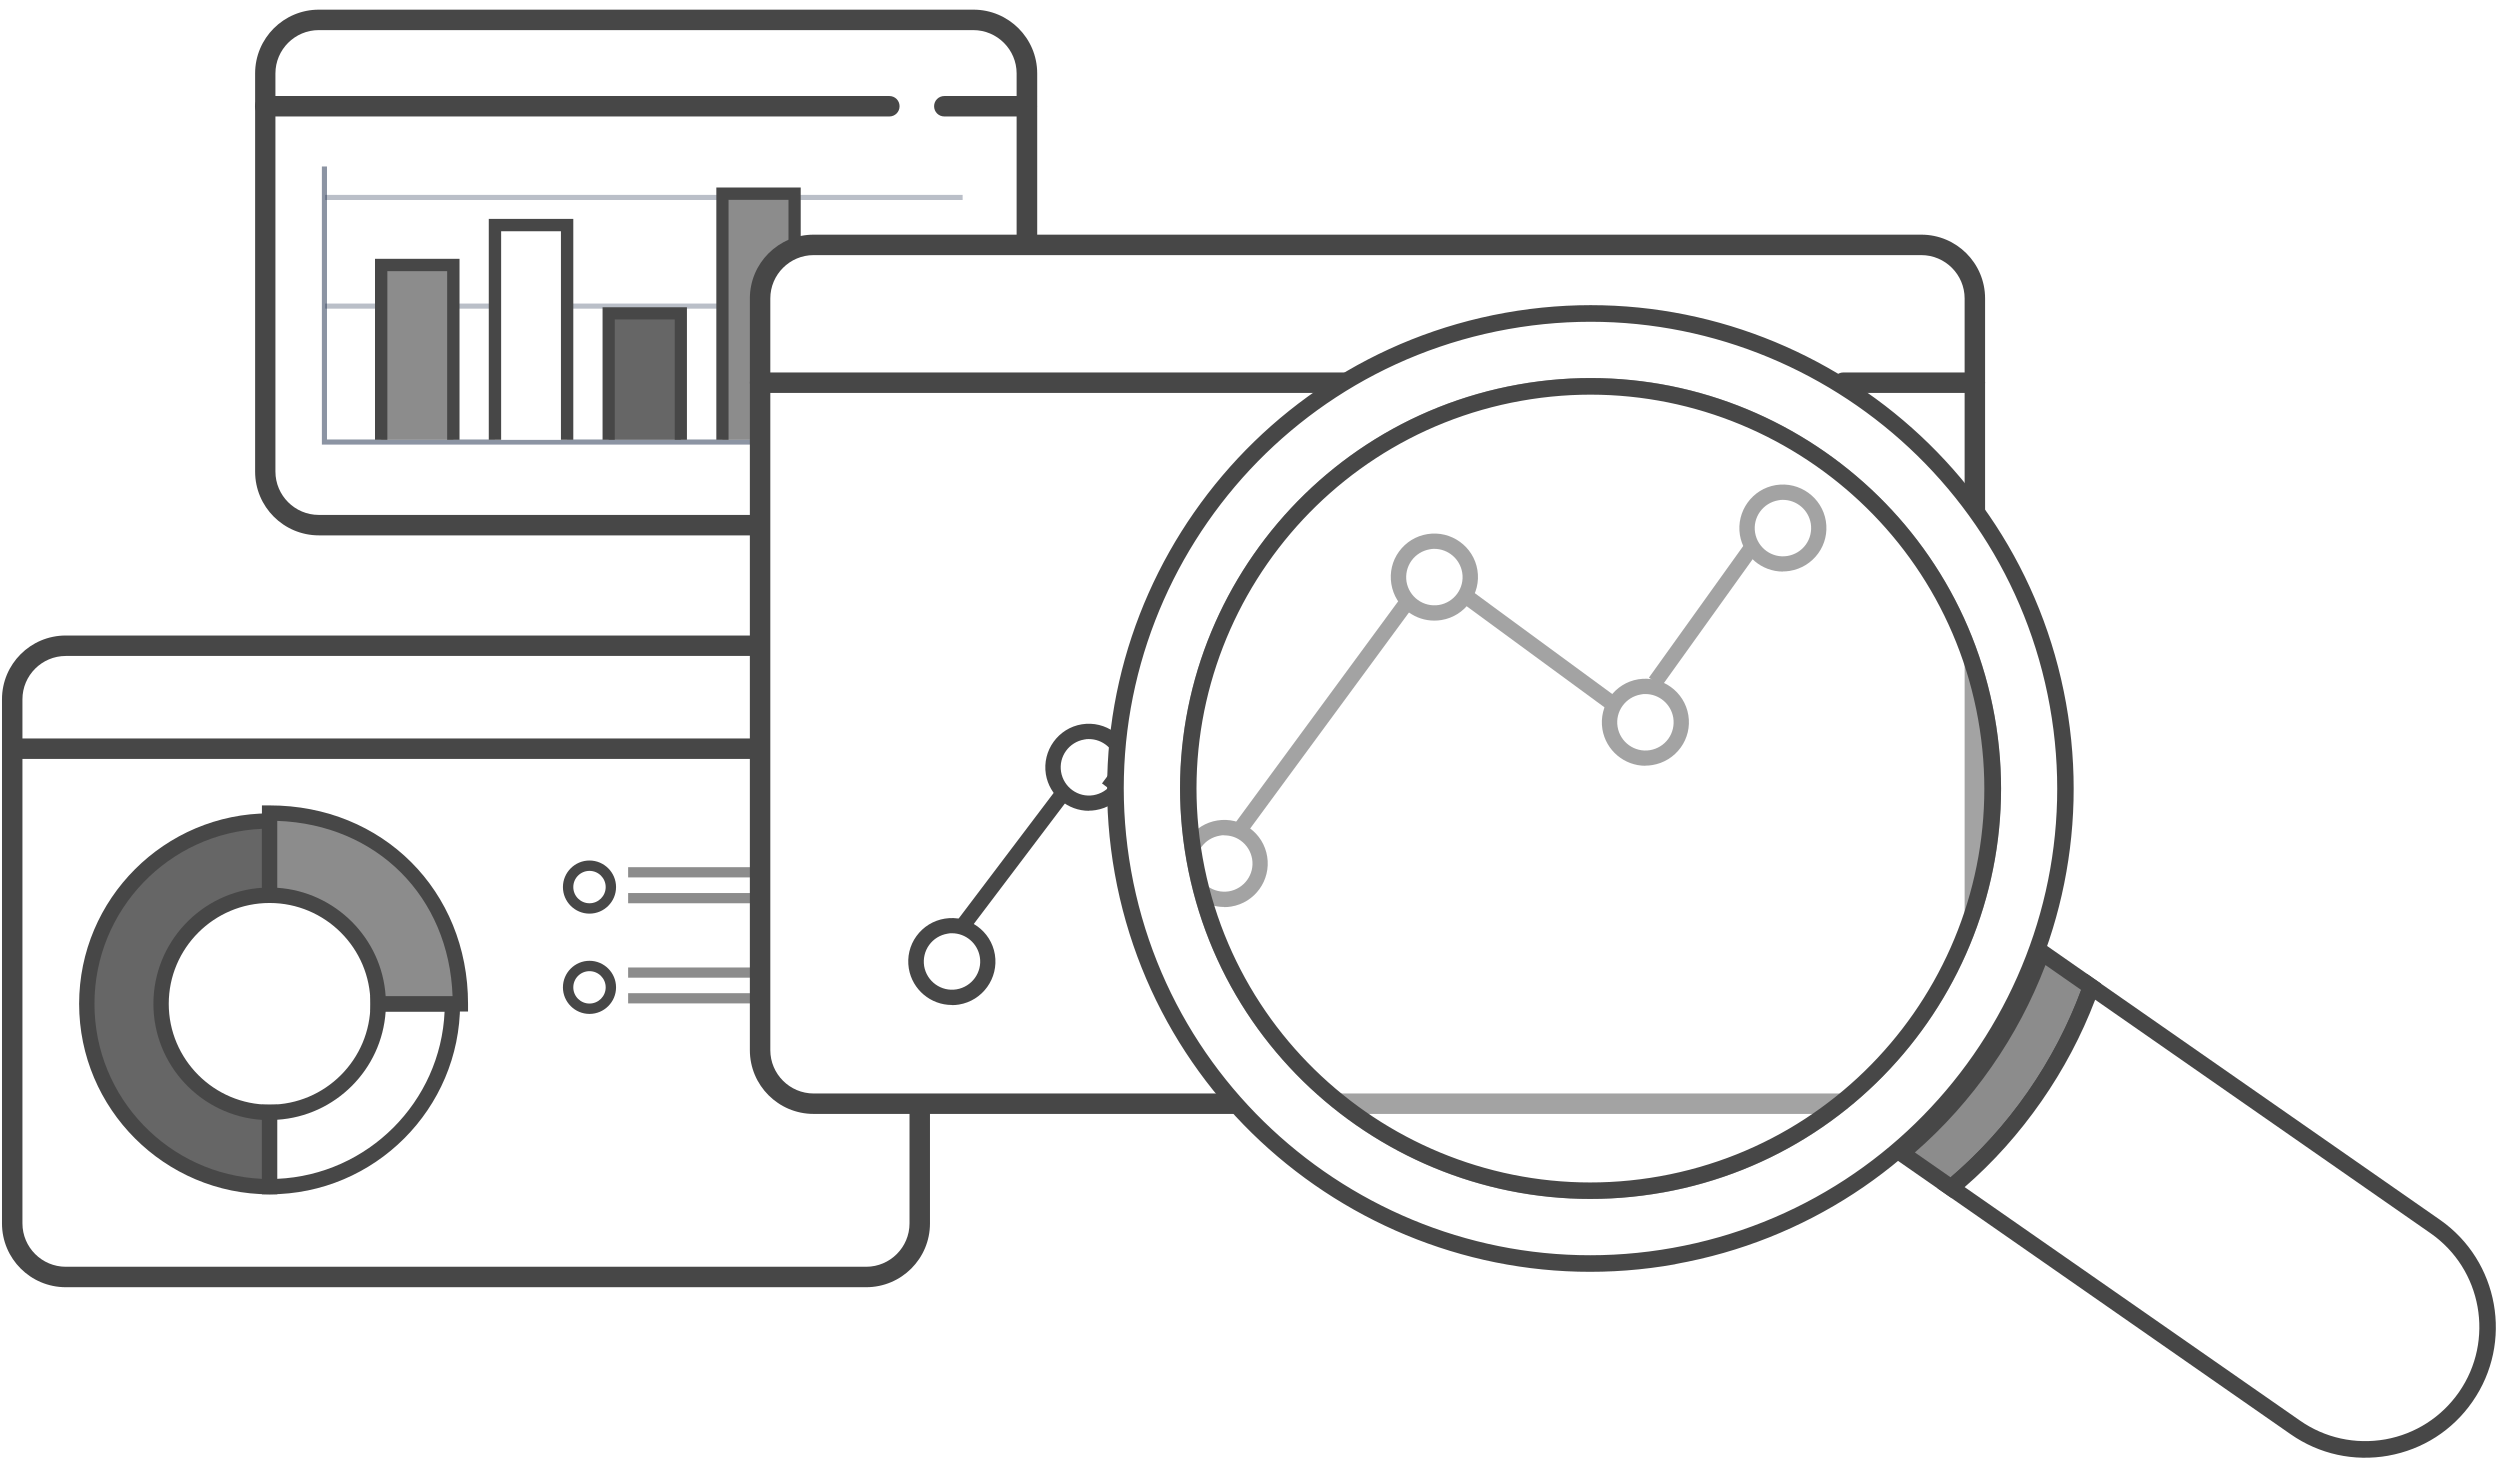 <svg width="176" height="103" viewBox="0 0 176 103" fill="none" xmlns="http://www.w3.org/2000/svg">
<g opacity="0.9">
<path d="M67.231 1.4H23.73C20.936 1.4 18.67 3.666 18.67 6.46V31.91C18.67 34.705 20.936 36.971 23.73 36.971H67.231C70.025 36.971 72.29 34.705 72.29 31.91V6.46C72.29 3.666 70.025 1.4 67.231 1.4Z" fill="white"/>
<path d="M68.53 37.69H22.45C19.97 37.69 17.96 35.68 17.96 33.2V5.17C17.96 2.69 19.97 0.68 22.45 0.68H68.53C71.01 0.68 73.019 2.69 73.019 5.17V33.2C73.019 35.68 71.01 37.69 68.53 37.69ZM22.44 2.12C20.76 2.12 19.39 3.49 19.39 5.17V33.2C19.39 34.88 20.76 36.25 22.44 36.25H68.519C70.2 36.25 71.57 34.88 71.57 33.2V5.17C71.57 3.49 70.2 2.12 68.519 2.12H22.44Z" fill="#333333"/>
<path d="M62.61 8.2H18.67C18.27 8.2 17.95 7.88 17.95 7.48C17.95 7.08 18.27 6.76 18.67 6.76H62.61C63.01 6.76 63.33 7.08 63.33 7.48C63.33 7.88 63.01 8.2 62.61 8.2Z" fill="#333333"/>
<path d="M72.29 8.2H66.481C66.081 8.2 65.76 7.88 65.76 7.48C65.76 7.08 66.081 6.76 66.481 6.76H72.29C72.69 6.76 73.01 7.08 73.01 7.48C73.01 7.88 72.69 8.2 72.29 8.2Z" fill="#333333"/>
<g opacity="0.5">
<path d="M22.84 11.72V31.12H67.93" fill="white"/>
<path d="M67.93 31.3H22.66V11.72H23.02V30.94H67.93V31.3Z" fill="#001133"/>
</g>
<g opacity="0.3">
<path d="M67.769 21.37H22.89V21.73H67.769V21.37Z" fill="#001133"/>
</g>
<g opacity="0.3">
<path d="M67.769 13.72H22.89V14.08H67.769V13.72Z" fill="#001133"/>
</g>
<path d="M31.92 30.96V18.65H26.84V30.96" fill="#808080"/>
<path d="M32.35 30.96H31.48V19.09H27.27V30.96H26.4V18.22H32.35V30.96Z" fill="#333333"/>
<path d="M39.92 30.96V15.84H34.84V30.96" fill="white"/>
<path d="M40.36 30.96H39.49V16.28H35.28V30.96H34.41V15.41H40.36V30.96Z" fill="#333333"/>
<path d="M47.93 30.96V22.06H42.85V30.96" fill="#555555"/>
<path d="M48.36 30.96H47.5V22.49H43.28V30.96H42.42V21.63H48.36V30.96Z" fill="#333333"/>
<path d="M55.94 30.96V13.63H50.86V30.96" fill="#808080"/>
<path d="M56.37 30.96H55.51V14.07H51.29V30.96H50.43V13.2H56.37V30.96Z" fill="#333333"/>
<path d="M63.95 30.96V19.18H58.87V30.96" fill="white"/>
<path d="M64.38 30.96H63.51V19.62H59.3V30.96H58.43V18.75H64.38V30.96Z" fill="#333333"/>
<path d="M59.23 45.46H6.38C3.331 45.46 0.86 47.931 0.86 50.98V84.38C0.86 87.428 3.331 89.9 6.38 89.9H59.23C62.279 89.9 64.75 87.428 64.75 84.38V50.98C64.75 47.931 62.279 45.46 59.23 45.46Z" fill="white"/>
<path d="M60.98 90.62H4.63C2.15 90.62 0.14 88.61 0.14 86.13V49.23C0.14 46.75 2.15 44.74 4.63 44.74H60.98C63.461 44.74 65.47 46.75 65.47 49.23V86.13C65.47 88.61 63.461 90.62 60.98 90.62ZM4.63 46.18C2.95 46.18 1.58 47.55 1.58 49.23V86.13C1.58 87.81 2.95 89.18 4.63 89.18H60.98C62.66 89.18 64.03 87.81 64.03 86.13V49.23C64.03 47.55 62.66 46.18 60.98 46.18H4.63Z" fill="#333333"/>
<path d="M53.21 53.43H0.86C0.46 53.43 0.14 53.11 0.14 52.71C0.14 52.31 0.46 51.99 0.86 51.99H53.21C53.61 51.99 53.93 52.31 53.93 52.71C53.93 53.11 53.61 53.43 53.21 53.43Z" fill="#333333"/>
<path d="M64.75 53.43H57.83C57.43 53.43 57.11 53.11 57.11 52.71C57.11 52.31 57.43 51.99 57.83 51.99H64.75C65.15 51.99 65.47 52.31 65.47 52.71C65.47 53.11 65.15 53.43 64.75 53.43Z" fill="#333333"/>
<path d="M41.5 63.96C42.334 63.96 43.01 63.284 43.01 62.45C43.01 61.616 42.334 60.94 41.5 60.94C40.666 60.94 39.99 61.616 39.99 62.45C39.99 63.284 40.666 63.96 41.5 63.96Z" fill="white"/>
<path d="M41.5 64.32C40.47 64.32 39.63 63.48 39.63 62.45C39.63 61.42 40.47 60.58 41.5 60.58C42.53 60.58 43.37 61.42 43.37 62.45C43.37 63.48 42.53 64.32 41.5 64.32ZM41.5 61.31C40.87 61.31 40.36 61.82 40.36 62.45C40.36 63.08 40.87 63.59 41.5 63.59C42.13 63.59 42.64 63.08 42.64 62.45C42.64 61.82 42.13 61.31 41.5 61.31Z" fill="#333333"/>
<path d="M59.47 61.05H44.22V61.77H59.47V61.05Z" fill="#808080"/>
<path d="M53.31 62.87H44.22V63.59H53.31V62.87Z" fill="#808080"/>
<path d="M41.5 71.02C42.334 71.02 43.01 70.344 43.01 69.51C43.01 68.676 42.334 68 41.5 68C40.666 68 39.99 68.676 39.99 69.51C39.99 70.344 40.666 71.02 41.5 71.02Z" fill="white"/>
<path d="M41.5 71.38C40.47 71.38 39.63 70.54 39.63 69.51C39.63 68.48 40.47 67.64 41.5 67.64C42.53 67.64 43.37 68.48 43.37 69.51C43.37 70.54 42.53 71.38 41.5 71.38ZM41.5 68.37C40.87 68.37 40.36 68.88 40.36 69.51C40.36 70.14 40.87 70.65 41.5 70.65C42.13 70.65 42.64 70.14 42.64 69.51C42.64 68.88 42.13 68.37 41.5 68.37Z" fill="#333333"/>
<path d="M59.47 68.11H44.22V68.83H59.47V68.11Z" fill="#808080"/>
<path d="M53.31 69.92H44.22V70.64H53.31V69.92Z" fill="#808080"/>
<path d="M11.34 70.67C11.34 74.89 14.761 78.31 18.98 78.31V83.54C11.87 83.54 6.11 77.78 6.11 70.67C6.11 63.56 11.87 57.8 18.98 57.8V63.03C14.761 63.03 11.34 66.45 11.34 70.67Z" fill="#555555"/>
<path d="M19.52 84.08H18.98C11.591 84.08 5.57 78.06 5.57 70.67C5.57 63.28 11.591 57.26 18.98 57.26H19.52V63.57H18.98C15.06 63.57 11.88 66.76 11.88 70.67C11.88 74.58 15.07 77.77 18.98 77.77H19.52V84.08ZM18.44 58.35C11.89 58.63 6.65 64.05 6.65 70.67C6.65 77.29 11.89 82.7 18.44 82.99V78.84C14.18 78.56 10.8 75 10.8 70.67C10.8 66.34 14.18 62.78 18.44 62.5V58.35Z" fill="#333333"/>
<path d="M31.85 70.67C31.85 77.78 26.09 83.54 18.98 83.54V78.31C23.201 78.31 26.62 74.89 26.62 70.67H31.85Z" fill="white"/>
<path d="M18.98 84.08H18.44V77.77H18.98C22.901 77.77 26.08 74.58 26.08 70.67V70.13H32.39V70.67C32.39 78.06 26.37 84.08 18.98 84.08ZM19.52 78.84V82.99C25.89 82.71 31.02 77.58 31.3 71.21H27.15C26.88 75.29 23.61 78.57 19.52 78.83V78.84Z" fill="#333333"/>
<path d="M32.41 70.67H26.63C26.63 66.45 23.21 63.03 18.99 63.03V57.24C26.54 57.24 32.42 62.8 32.42 70.67H32.41Z" fill="#808080"/>
<path d="M32.95 71.21H26.08V70.67C26.08 66.75 22.89 63.57 18.98 63.57H18.44V56.7H18.98C26.941 56.7 32.95 62.71 32.95 70.67V71.21ZM27.15 70.13H31.86C31.61 63.12 26.529 58.04 19.52 57.79V62.5C23.599 62.77 26.88 66.04 27.15 70.13Z" fill="#333333"/>
<path d="M135.02 17.24H57.52C55.305 17.24 53.51 19.036 53.51 21.25V73.69C53.51 75.905 55.305 77.7 57.52 77.7H135.02C137.234 77.7 139.03 75.905 139.03 73.69V21.25C139.03 19.036 137.234 17.24 135.02 17.24Z" fill="white"/>
<path d="M135.26 78.42H57.28C54.8 78.42 52.79 76.41 52.79 73.93V21.011C52.79 18.53 54.8 16.52 57.28 16.52H135.26C137.74 16.52 139.75 18.53 139.75 21.011V73.93C139.75 76.41 137.74 78.42 135.26 78.42ZM57.28 17.96C55.6 17.96 54.23 19.331 54.23 21.011V73.93C54.23 75.61 55.6 76.981 57.28 76.981H135.26C136.94 76.981 138.31 75.61 138.31 73.93V21.011C138.31 19.331 136.94 17.96 135.26 17.96H57.28Z" fill="#333333"/>
<path d="M123.58 27.661H53.51C53.11 27.661 52.79 27.341 52.79 26.941C52.79 26.541 53.11 26.221 53.51 26.221H123.58C123.98 26.221 124.3 26.541 124.3 26.941C124.3 27.341 123.98 27.661 123.58 27.661Z" fill="#333333"/>
<path d="M139.03 27.661H129.77C129.37 27.661 129.05 27.341 129.05 26.941C129.05 26.541 129.37 26.221 129.77 26.221H139.03C139.43 26.221 139.75 26.541 139.75 26.941C139.75 27.341 139.43 27.661 139.03 27.661Z" fill="#333333"/>
<path d="M67.019 70.21C68.417 70.21 69.55 69.078 69.55 67.68C69.55 66.283 68.417 65.15 67.019 65.15C65.622 65.15 64.49 66.283 64.49 67.68C64.49 69.078 65.622 70.21 67.019 70.21Z" fill="white"/>
<path d="M67.01 70.751C65.53 70.751 64.23 69.68 63.98 68.18C63.85 67.371 64.04 66.56 64.519 65.9C64.999 65.24 65.71 64.8 66.519 64.671C68.189 64.4 69.77 65.54 70.04 67.201C70.31 68.871 69.17 70.451 67.51 70.721C67.34 70.751 67.18 70.76 67.019 70.76L67.01 70.751ZM67.019 65.701C66.909 65.701 66.81 65.701 66.7 65.731C66.18 65.82 65.72 66.101 65.41 66.531C65.1 66.961 64.98 67.49 65.059 68.01C65.24 69.091 66.26 69.83 67.34 69.65C68.42 69.47 69.16 68.451 68.98 67.371C68.82 66.401 67.98 65.701 67.019 65.701Z" fill="#333333"/>
<path d="M76.66 56.551C78.057 56.551 79.19 55.418 79.19 54.021C79.19 52.623 78.057 51.491 76.66 51.491C75.263 51.491 74.13 52.623 74.13 54.021C74.13 55.418 75.263 56.551 76.66 56.551Z" fill="white"/>
<path d="M76.66 57.081C75.18 57.081 73.879 56.011 73.629 54.511C73.359 52.841 74.5 51.261 76.16 50.991C77.83 50.721 79.409 51.861 79.679 53.521C79.809 54.331 79.619 55.141 79.139 55.801C78.659 56.461 77.949 56.901 77.139 57.031C76.969 57.061 76.81 57.071 76.65 57.071L76.66 57.081ZM76.66 52.031C76.55 52.031 76.449 52.031 76.339 52.061C75.259 52.241 74.52 53.261 74.7 54.341C74.88 55.421 75.9 56.161 76.98 55.981C77.5 55.891 77.959 55.611 78.269 55.181C78.579 54.751 78.7 54.221 78.62 53.701C78.46 52.731 77.62 52.031 76.66 52.031Z" fill="#333333"/>
<path d="M86.19 63.31C87.588 63.31 88.72 62.178 88.72 60.781C88.72 59.383 87.588 58.251 86.19 58.251C84.793 58.251 83.66 59.383 83.66 60.781C83.66 62.178 84.793 63.31 86.19 63.31Z" fill="white"/>
<path d="M86.18 63.851C85.54 63.851 84.919 63.651 84.389 63.271C83.73 62.791 83.29 62.081 83.16 61.271C83.03 60.461 83.22 59.651 83.7 58.99C84.18 58.331 84.89 57.891 85.7 57.761C86.51 57.631 87.32 57.821 87.98 58.301C88.64 58.781 89.08 59.491 89.21 60.301C89.48 61.971 88.34 63.551 86.68 63.821C86.51 63.851 86.35 63.861 86.18 63.861V63.851ZM86.19 58.801C86.08 58.801 85.97 58.801 85.87 58.831C85.35 58.921 84.89 59.2 84.58 59.63C84.27 60.06 84.15 60.591 84.23 61.111C84.32 61.631 84.6 62.09 85.03 62.401C85.46 62.711 85.99 62.831 86.51 62.751C87.59 62.571 88.33 61.55 88.15 60.471C88.06 59.95 87.779 59.49 87.349 59.181C87.009 58.931 86.61 58.811 86.19 58.811V58.801Z" fill="#333333"/>
<path d="M100.98 43.151C102.378 43.151 103.51 42.018 103.51 40.621C103.51 39.224 102.378 38.091 100.98 38.091C99.583 38.091 98.45 39.224 98.45 40.621C98.45 42.018 99.583 43.151 100.98 43.151Z" fill="white"/>
<path d="M100.97 43.691C100.33 43.691 99.71 43.491 99.18 43.111C98.519 42.631 98.08 41.921 97.95 41.111C97.82 40.301 98.01 39.491 98.49 38.831C98.97 38.171 99.68 37.731 100.49 37.601C102.16 37.331 103.74 38.47 104.01 40.13C104.28 41.8 103.14 43.38 101.48 43.65C101.31 43.68 101.15 43.691 100.98 43.691H100.97ZM100.98 38.64C100.87 38.64 100.77 38.641 100.66 38.67C100.14 38.761 99.68 39.041 99.37 39.471C99.06 39.901 98.939 40.431 99.019 40.95C99.109 41.471 99.39 41.931 99.82 42.24C100.25 42.55 100.77 42.671 101.3 42.591C102.38 42.411 103.12 41.391 102.94 40.311C102.78 39.341 101.94 38.64 100.98 38.64Z" fill="#333333"/>
<path d="M115.84 53.371C117.237 53.371 118.37 52.238 118.37 50.841C118.37 49.443 117.237 48.31 115.84 48.31C114.443 48.31 113.31 49.443 113.31 50.841C113.31 52.238 114.443 53.371 115.84 53.371Z" fill="white"/>
<path d="M115.839 53.911C114.359 53.911 113.059 52.841 112.809 51.341C112.539 49.671 113.679 48.091 115.339 47.821C117.009 47.551 118.59 48.691 118.86 50.351C118.99 51.161 118.8 51.971 118.32 52.631C117.84 53.291 117.13 53.731 116.32 53.861C116.15 53.891 115.99 53.901 115.83 53.901L115.839 53.911ZM115.839 48.861C115.729 48.861 115.629 48.861 115.519 48.891C114.439 49.071 113.699 50.091 113.879 51.171C114.059 52.251 115.08 52.991 116.16 52.811C116.68 52.721 117.14 52.441 117.45 52.011C117.76 51.581 117.879 51.051 117.799 50.531C117.639 49.561 116.799 48.861 115.839 48.861Z" fill="#333333"/>
<path d="M125.52 39.701C126.917 39.701 128.05 38.568 128.05 37.171C128.05 35.773 126.917 34.641 125.52 34.641C124.122 34.641 122.99 35.773 122.99 37.171C122.99 38.568 124.122 39.701 125.52 39.701Z" fill="white"/>
<path d="M125.519 40.24C124.039 40.24 122.74 39.17 122.49 37.67C122.22 36.001 123.359 34.42 125.019 34.15C126.689 33.88 128.27 35.02 128.54 36.681C128.67 37.49 128.48 38.3 128 38.961C127.52 39.62 126.81 40.06 126 40.191C125.83 40.221 125.669 40.23 125.509 40.23L125.519 40.24ZM125.519 35.191C125.409 35.191 125.31 35.191 125.2 35.221C124.12 35.401 123.379 36.42 123.559 37.501C123.739 38.581 124.759 39.32 125.839 39.14C126.359 39.05 126.819 38.771 127.129 38.341C127.439 37.911 127.56 37.381 127.48 36.861C127.32 35.891 126.479 35.191 125.519 35.191Z" fill="#333333"/>
<path d="M74.494 55.403L67.442 64.727L68.304 65.378L75.355 56.054L74.494 55.403Z" fill="#333333"/>
<path d="M98.702 41.963L86.88 58.045L87.75 58.685L99.572 42.602L98.702 41.963Z" fill="#333333"/>
<path d="M78.227 54.288L77.58 55.153L82.908 59.133L83.554 58.268L78.227 54.288Z" fill="#333333"/>
<path d="M103.747 41.702L103.108 42.573L113.598 50.269L114.237 49.399L103.747 41.702Z" fill="#333333"/>
<path d="M122.905 38.185L116.085 47.704L116.963 48.333L123.783 38.814L122.905 38.185Z" fill="#333333"/>
<path d="M106.08 22.6C87.9 25.85 75.809 43.23 79.059 61.4C82.309 79.58 99.69 91.68 117.86 88.43C136.04 85.18 148.14 67.8 144.88 49.62C141.63 31.44 124.25 19.35 106.07 22.6H106.08ZM116.96 83.38C101.57 86.13 86.859 75.89 84.099 60.5C81.349 45.11 91.59 30.4 106.98 27.64C122.37 24.88 137.089 35.13 139.839 50.52C142.599 65.91 132.35 80.62 116.96 83.38Z" fill="white"/>
<path d="M117.96 89C99.5 92.31 81.79 79.97 78.48 61.5C75.17 43.04 87.51 25.33 105.97 22.02C124.44 18.71 142.15 31.05 145.45 49.51C148.76 67.98 136.42 85.69 117.95 88.99L117.96 89ZM106.18 23.17C88.35 26.36 76.44 43.47 79.63 61.3C82.82 79.13 99.93 91.05 117.76 87.85C135.59 84.66 147.509 67.55 144.309 49.72C141.119 31.89 124.01 19.98 106.18 23.17ZM117.059 83.95C101.379 86.76 86.34 76.28 83.53 60.6C80.72 44.92 91.2 29.88 106.88 27.07C122.56 24.26 137.61 34.74 140.42 50.42C143.23 66.1 132.75 81.14 117.07 83.95H117.059ZM107.08 28.22C92.03 30.91 81.98 45.35 84.67 60.4C87.36 75.45 101.799 85.5 116.849 82.81C131.899 80.12 141.96 65.68 139.26 50.63C136.57 35.58 122.13 25.53 107.08 28.22Z" fill="#333333"/>
<g opacity="0.5">
<path d="M139.84 50.52C142.6 65.91 132.35 80.62 116.96 83.38C101.57 86.13 86.86 75.891 84.1 60.501C81.35 45.111 91.591 30.4 106.981 27.64C122.371 24.88 137.09 35.13 139.84 50.52Z" fill="white"/>
<path d="M117.059 83.95C101.379 86.76 86.34 76.28 83.53 60.6C80.72 44.92 91.2 29.88 106.879 27.07C122.559 24.26 137.61 34.74 140.42 50.42C143.23 66.1 132.75 81.14 117.07 83.95H117.059ZM107.08 28.22C92.03 30.91 81.98 45.35 84.669 60.4C87.359 75.45 101.799 85.5 116.849 82.81C131.899 80.12 141.959 65.68 139.259 50.63C136.569 35.58 122.13 25.53 107.08 28.22Z" fill="#333333"/>
</g>
<path d="M147.21 69.47C146.26 72.15 144.94 74.76 143.23 77.2C141.53 79.65 139.54 81.79 137.35 83.61L133.86 81.18C136.04 79.36 138.03 77.21 139.73 74.77C141.43 72.32 142.76 69.72 143.71 67.03L147.21 69.46V69.47Z" fill="#808080"/>
<path d="M137.39 84.35L132.91 81.23L133.5 80.74C135.68 78.92 137.62 76.8 139.27 74.44C140.92 72.08 142.23 69.52 143.18 66.84L143.43 66.12L147.92 69.25L147.77 69.67C146.79 72.45 145.43 75.09 143.72 77.54C142.01 79.99 140 82.19 137.74 84.07L137.4 84.35H137.39ZM134.82 81.14L137.32 82.88C139.37 81.13 141.19 79.11 142.75 76.87C144.31 74.63 145.57 72.22 146.51 69.69L144 67.94C143.04 70.46 141.77 72.86 140.21 75.1C138.65 77.34 136.84 79.36 134.81 81.13L134.82 81.14Z" fill="#333333"/>
<path d="M173.59 98.35C170.87 102.26 165.5 103.22 161.59 100.5L137.36 83.63C139.55 81.81 141.53 79.66 143.24 77.22C144.94 74.77 146.27 72.17 147.22 69.49L171.45 86.36C175.36 89.08 176.32 94.46 173.6 98.36L173.59 98.35Z" fill="white"/>
<path d="M168.14 102.48C165.72 102.91 163.28 102.38 161.26 100.97L136.4 83.66L136.99 83.17C139.17 81.35 141.11 79.241 142.76 76.871C144.4 74.511 145.72 71.951 146.67 69.281L146.92 68.561L171.77 85.871C175.93 88.771 176.96 94.52 174.06 98.68C172.66 100.7 170.55 102.05 168.13 102.48H168.14ZM138.31 83.571L161.92 100.01C163.68 101.24 165.82 101.701 167.93 101.331C170.04 100.951 171.88 99.77 173.11 98.01C175.64 94.371 174.74 89.351 171.11 86.821L147.5 70.38C146.54 72.9 145.27 75.3 143.71 77.54C142.15 79.781 140.34 81.811 138.31 83.571Z" fill="#333333"/>
</g>
</svg>
